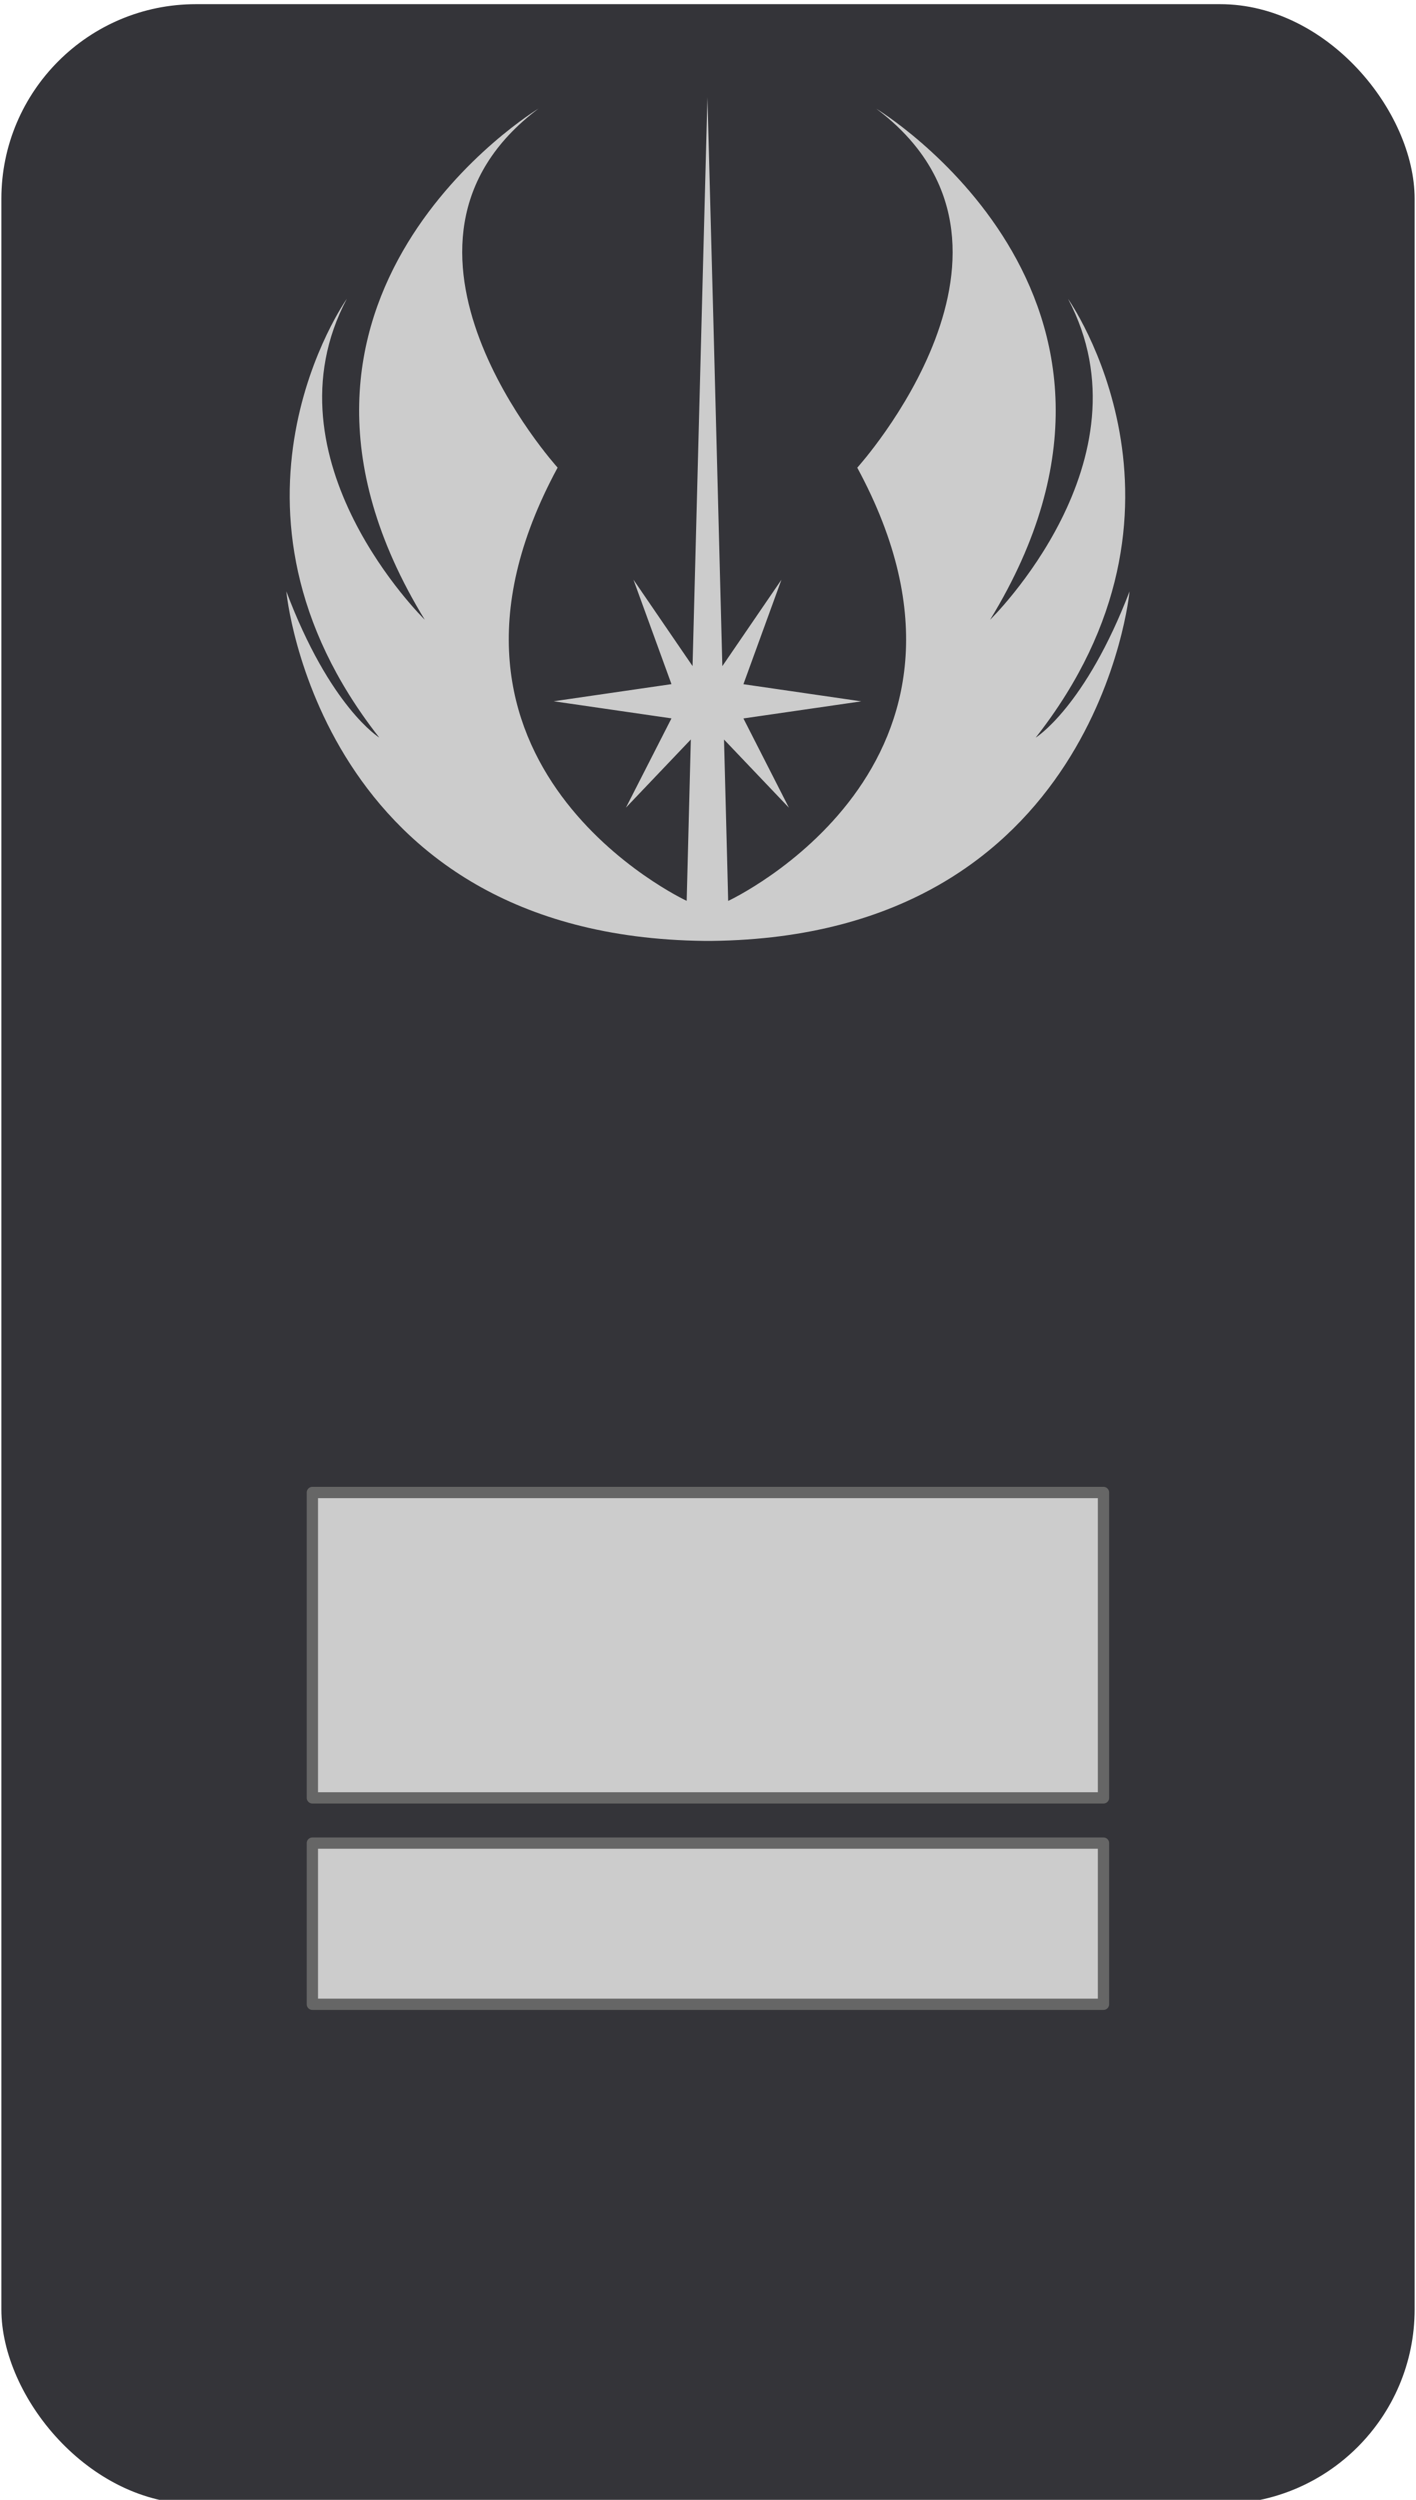 <svg width="170" height="300" version="1.0" xmlns="http://www.w3.org/2000/svg">
  <defs></defs>
  <style>.b{fill-opacity: 1; stroke: none; stroke-width: 0.5; stroke-miterlimit: 4; stroke-dasharray: none; fill: rgb(52, 52, 57);}.lo,.s{fill: rgb(204, 204, 204); fill-opacity: 1; }.s{stroke: rgb(102, 102, 102); stroke-width: 1.18; stroke-linecap: round; stroke-linejoin: round; stroke-miterlimit: 4; stroke-dasharray: none;}</style>
  <rect class="b" ry="23.361" y="0.5" x="0.164" height="300" width="169.672"></rect>
  <g transform="matrix(1.149,0,0,1.149,52.867,-346.71)">
    <rect class="s" width="82.662" height="16.832" x="-13.372" y="494.252"></rect>
    <rect class="s" width="82.662" height="31.894" x="-13.372" y="457.633" style=""></rect>
    <path class="lo" d="M 27.906 311.914 C 27.906 311.914 26.806 354.033 26.352 371.317 L 20.176 362.291 L 24.149 373.203 L 11.841 374.993 L 24.149 376.78 L 19.391 386.103 L 26.172 378.983 C 25.819 392.511 25.738 395.838 25.738 395.838 C 25.738 395.838 -4.619 381.74 12.253 350.589 C 12.253 350.589 -8.789 327.359 10.269 313.084 C 10.269 313.084 -22.274 332.737 -1.627 366.478 C -1.627 366.478 -18.696 349.803 -9.768 332.952 C -9.768 332.952 -25.241 354.776 -6.381 378.786 C -6.381 378.786 -11.534 375.624 -16.095 363.51 C -16.095 363.51 -12.775 399.553 27.557 400.022 L 28.361 400.022 C 68.668 399.556 72.013 363.517 72.013 363.517 C 67.371 375.61 62.204 378.793 62.204 378.793 C 81.06 354.784 65.584 332.959 65.584 332.959 C 74.511 349.831 57.438 366.485 57.438 366.485 C 78.085 332.762 45.543 313.098 45.543 313.098 C 64.597 327.394 43.562 350.596 43.562 350.596 C 60.434 381.743 30.074 395.845 30.074 395.845 C 30.074 395.845 29.996 392.518 29.64 378.99 C 30.486 379.875 36.421 386.11 36.421 386.11 L 31.667 376.787 L 43.982 375.001 L 31.667 373.21 L 35.639 362.298 L 29.464 371.324 C 29.027 354.075 27.927 312.266 27.906 311.914 Z" style=""></path>
  </g>
</svg>